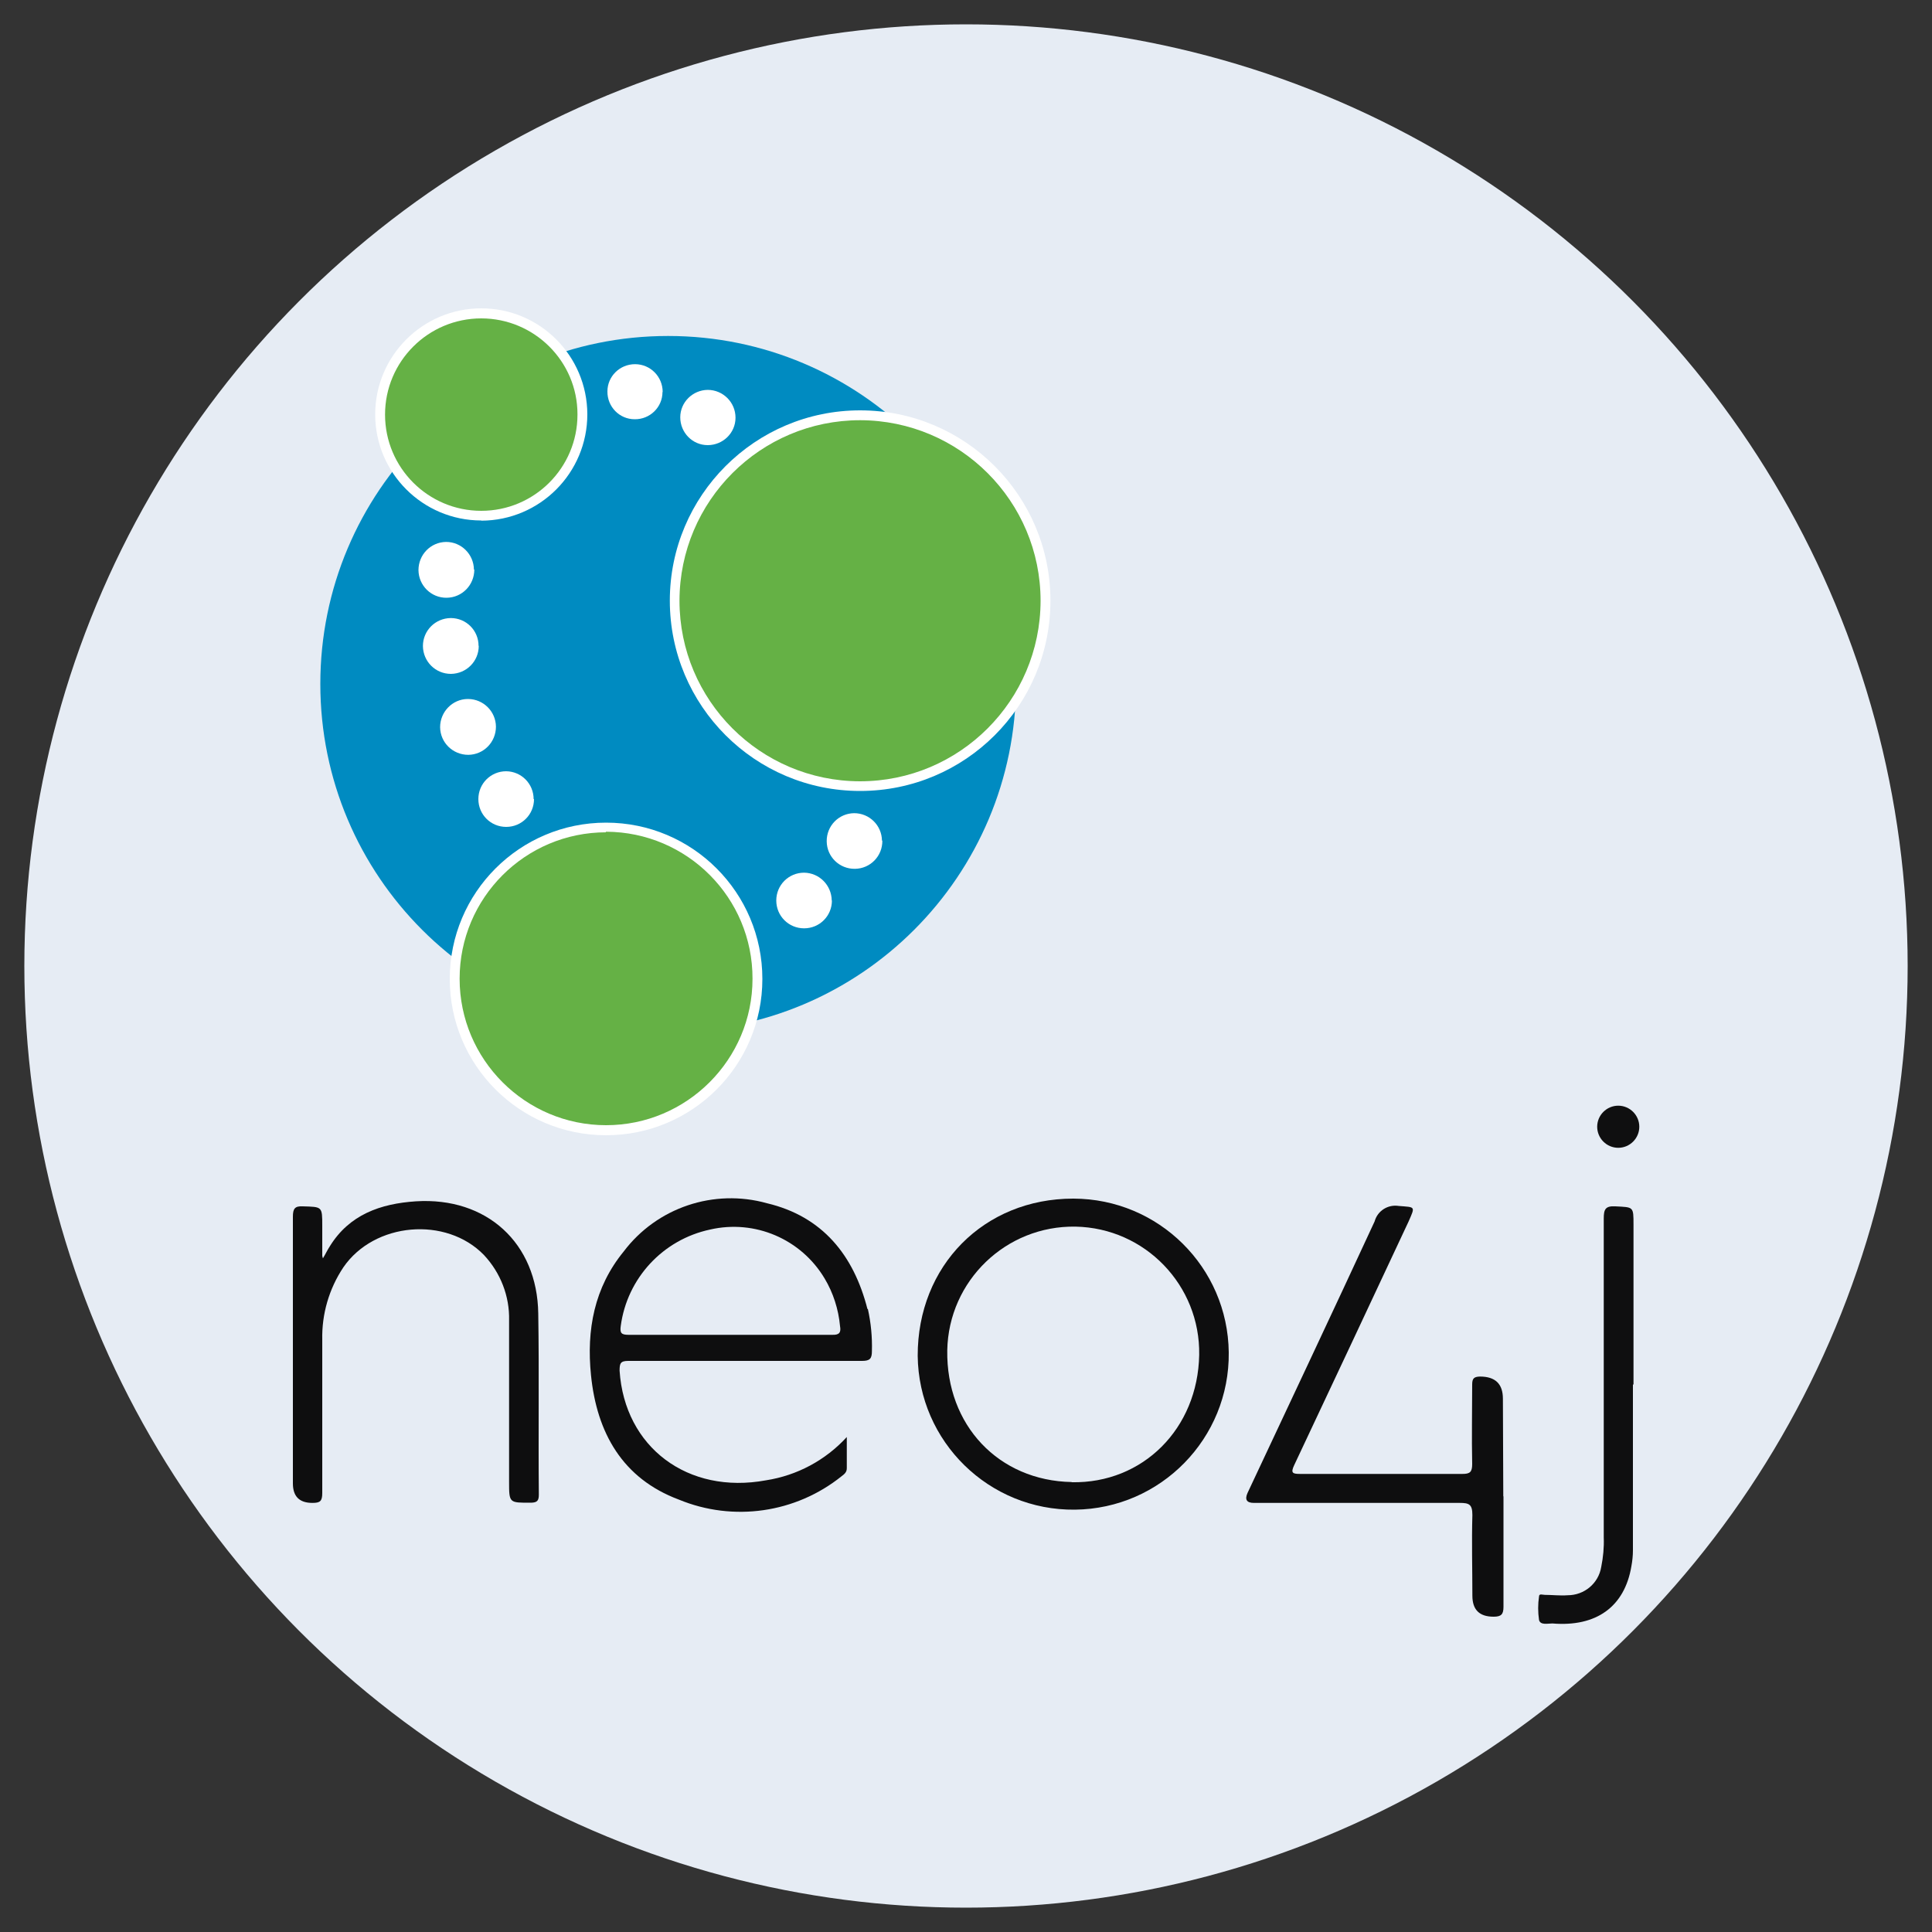 <?xml version="1.0" encoding="UTF-8"?>
<svg id="Layer_1" data-name="Layer 1" xmlns="http://www.w3.org/2000/svg" viewBox="0 0 100 100">
  <rect x="0" y="0" width="100" height="100" fill="#333333" stroke="none"/>
  <defs>
    <style>
      .cls-1 {
        fill: #008bc1;
      }

      .cls-2 {
        fill: #e6ecf4;
      }

      .cls-3 {
        fill: #fff;
      }

      .cls-4 {
        fill: #65b145;
      }

      .cls-5 {
        fill: #0f0f10;
      }

      .cls-6 {
        fill: #0e0e0f;
      }
    </style>
  </defs>
  <circle class="cls-2" cx="50" cy="50" r="48.74"/>
  <g>
    <g id="Layer_2" data-name="Layer 2">
      <g id="Layer_1-2" data-name="Layer 1-2">
        <path class="cls-1" d="M52.59,35.39c0,9.94-8.05,18.01-18,18.01s-18.01-8.05-18.01-18,8.05-18.01,18-18.01h0c9.94,0,18,8.06,18.01,18h0"/>
        <path class="cls-3" d="M24.55,29.48c0,.8-.63,1.45-1.43,1.46s-1.45-.63-1.46-1.43c0-.8,.63-1.45,1.43-1.46h0c.79,0,1.43,.64,1.44,1.43h0m.25,3.95c0,.8-.64,1.44-1.44,1.45-.8,0-1.44-.64-1.45-1.44,0-.8,.64-1.44,1.44-1.45h0c.8,0,1.44,.64,1.44,1.44h0m.9,4.18c0,.8-.63,1.45-1.43,1.46-.8,0-1.45-.63-1.46-1.43,0-.79,.63-1.45,1.42-1.46h.04c.78,.01,1.42,.64,1.43,1.43m1.97,3.75c0,.8-.64,1.44-1.44,1.44s-1.44-.64-1.44-1.44,.64-1.44,1.44-1.44h0c.79,.01,1.42,.65,1.42,1.44m15.44,5.25c0,.8-.64,1.44-1.44,1.44s-1.44-.64-1.44-1.44,.64-1.44,1.44-1.44h0c.79,.01,1.42,.65,1.43,1.44m2.62-3.1c.01,.8-.62,1.45-1.42,1.46-.8,.01-1.45-.62-1.46-1.42-.01-.8,.62-1.45,1.42-1.46h0c.79,0,1.43,.63,1.44,1.42m-7.58-21.89c0,.79-.65,1.42-1.44,1.42-.79,0-1.42-.65-1.42-1.44,0-.78,.64-1.41,1.42-1.42,.79,0,1.44,.64,1.44,1.44h0m-3.78-1.33c0,.79-.65,1.42-1.44,1.41-.79,0-1.42-.65-1.41-1.44,0-.78,.64-1.41,1.43-1.41s1.43,.64,1.43,1.44h0"/>
        <path class="cls-4" d="M44.52,21.5c5.31,0,9.61,4.3,9.61,9.61s-4.3,9.61-9.61,9.61-9.61-4.3-9.61-9.61h0c0-5.31,4.3-9.61,9.61-9.61h0"/>
        <path class="cls-3" d="M44.52,40.94c-5.44,0-9.85-4.41-9.85-9.85s4.41-9.85,9.85-9.85,9.85,4.41,9.85,9.85h0c0,5.45-4.41,9.85-9.85,9.85h0Zm0-19.19c-5.16,0-9.34,4.18-9.35,9.34,0,5.16,4.18,9.34,9.34,9.35,5.16,0,9.34-4.18,9.35-9.34h0c0-5.16-4.18-9.34-9.34-9.35Z"/>
        <path class="cls-4" d="M31.37,42.81c4.34,0,7.85,3.51,7.85,7.85s-3.51,7.85-7.85,7.85-7.85-3.51-7.85-7.85h0c0-4.34,3.51-7.85,7.85-7.85h0"/>
        <path class="cls-3" d="M31.37,58.76c-4.47,0-8.09-3.62-8.09-8.09s3.62-8.09,8.09-8.09,8.09,3.62,8.09,8.09h0c0,4.47-3.62,8.09-8.09,8.09Zm0-15.68c-4.19,0-7.58,3.4-7.58,7.58s3.4,7.58,7.58,7.58,7.58-3.4,7.58-7.58h0c.01-4.19-3.38-7.59-7.57-7.61h-.02v.02h0Z"/>
        <path class="cls-4" d="M24.91,16.22c2.89,0,5.24,2.34,5.24,5.23,0,2.89-2.34,5.24-5.23,5.24-2.89,0-5.24-2.34-5.24-5.23v-.02h0c0-2.88,2.35-5.21,5.23-5.21"/>
        <path class="cls-3" d="M24.91,26.94c-3.03,0-5.49-2.46-5.49-5.49s2.46-5.49,5.49-5.49,5.48,2.45,5.49,5.48h0c0,3.04-2.45,5.5-5.49,5.51h0Zm0-10.46c-2.75,0-4.98,2.23-4.98,4.98s2.23,4.98,4.98,4.98,4.98-2.23,4.98-4.98v-.02c0-2.74-2.24-4.96-4.98-4.96h0Z"/>
      </g>
    </g>
    <path class="cls-6" d="M44.9,67.76c-.71-2.79-2.33-4.8-5.2-5.48-2.75-.77-5.7,.22-7.42,2.5-1.52,1.86-1.93,4.05-1.69,6.4,.3,2.98,1.63,5.35,4.55,6.44,2.81,1.16,6.04,.7,8.42-1.21,.13-.1,.27-.2,.27-.41v-1.62c-1.1,1.2-2.57,1.99-4.18,2.24-4.05,.75-7.32-1.71-7.58-5.67,0-.38,.04-.51,.45-.51h12.1c.41,0,.51-.12,.51-.51,.02-.73-.05-1.46-.21-2.18h0Zm-1.83,1.33h-10.54c-.38,0-.45-.1-.4-.46,.33-2.47,2.18-4.47,4.63-4.99,2.31-.53,4.7,.49,5.92,2.53,.45,.75,.72,1.6,.8,2.47,.06,.33-.04,.46-.39,.45h-.02Z"/>
    <path class="cls-6" d="M55.55,62.04c-4.62,0-8.06,3.47-8.05,8.14,.05,4.44,3.69,8.01,8.14,7.96,4.44-.05,8.01-3.69,7.96-8.14-.05-4.41-3.63-7.95-8.04-7.96h0Zm-.08,14.67c-3.78-.07-6.5-2.94-6.44-6.82,.07-3.6,3.04-6.46,6.64-6.4,3.6,.07,6.46,3.04,6.4,6.64-.07,3.81-2.91,6.66-6.6,6.59v-.02h0Z"/>
    <path class="cls-6" d="M16.71,65.14c.15-.25,.24-.45,.36-.63,1.01-1.64,2.62-2.21,4.46-2.33,3.65-.23,6.28,2.15,6.33,5.81,.05,3.12,0,6.25,.03,9.37,0,.31-.08,.41-.4,.42-1.14,0-1.14,.03-1.14-1.1v-8.34c.03-1.25-.44-2.46-1.3-3.38-1.96-2.02-5.68-1.7-7.28,.64-.74,1.11-1.12,2.42-1.09,3.75v7.93c0,.42-.11,.51-.51,.51-.68,0-1.01-.34-1.01-1.01v-13.8c0-.42,.1-.56,.51-.54,1.01,.03,1.01,0,1.01,1.01v1.54s0,.05,.04,.16h0Z"/>
    <path class="cls-6" d="M77.82,77.45v5.72c0,.39-.12,.51-.51,.51-.74,0-1.1-.36-1.1-1.09,0-1.39-.04-2.78,0-4.17,0-.56-.17-.63-.66-.63h-10.65c-.37,0-.48-.17-.33-.51,2.2-4.69,4.41-9.37,6.58-14.06,.15-.55,.69-.89,1.25-.8,.86,.07,.86,0,.51,.8-1.97,4.21-3.94,8.41-5.92,12.61-.2,.42-.08,.46,.31,.46h8.39c.39,0,.51-.09,.51-.51-.03-1.38,0-2.75,0-4.12,0-.31,.09-.4,.4-.41,.8,0,1.19,.38,1.19,1.15l.02,5.05h0Z"/>
    <path class="cls-5" d="M84.52,71.65v8.6c0,.27-.03,.55-.08,.82-.35,2.09-1.81,3.15-4.09,2.96-.24,0-.62,.1-.69-.18-.06-.41-.06-.82,0-1.22,0-.16,.19-.08,.3-.08,.39,0,.79,.05,1.18,.02,.86,0,1.6-.61,1.74-1.47,.1-.5,.15-1.01,.13-1.52v-16.51c0-.47,.08-.66,.6-.63,.94,.05,.94,0,.94,.95v8.28l-.04-.02h0Z"/>
    <path class="cls-5" d="M83.76,59.41c-.6,0-1.09-.49-1.09-1.09s.49-1.09,1.09-1.09h0c.6,0,1.09,.49,1.09,1.09s-.49,1.09-1.09,1.09h0Z"/>
  </g>
</svg>
